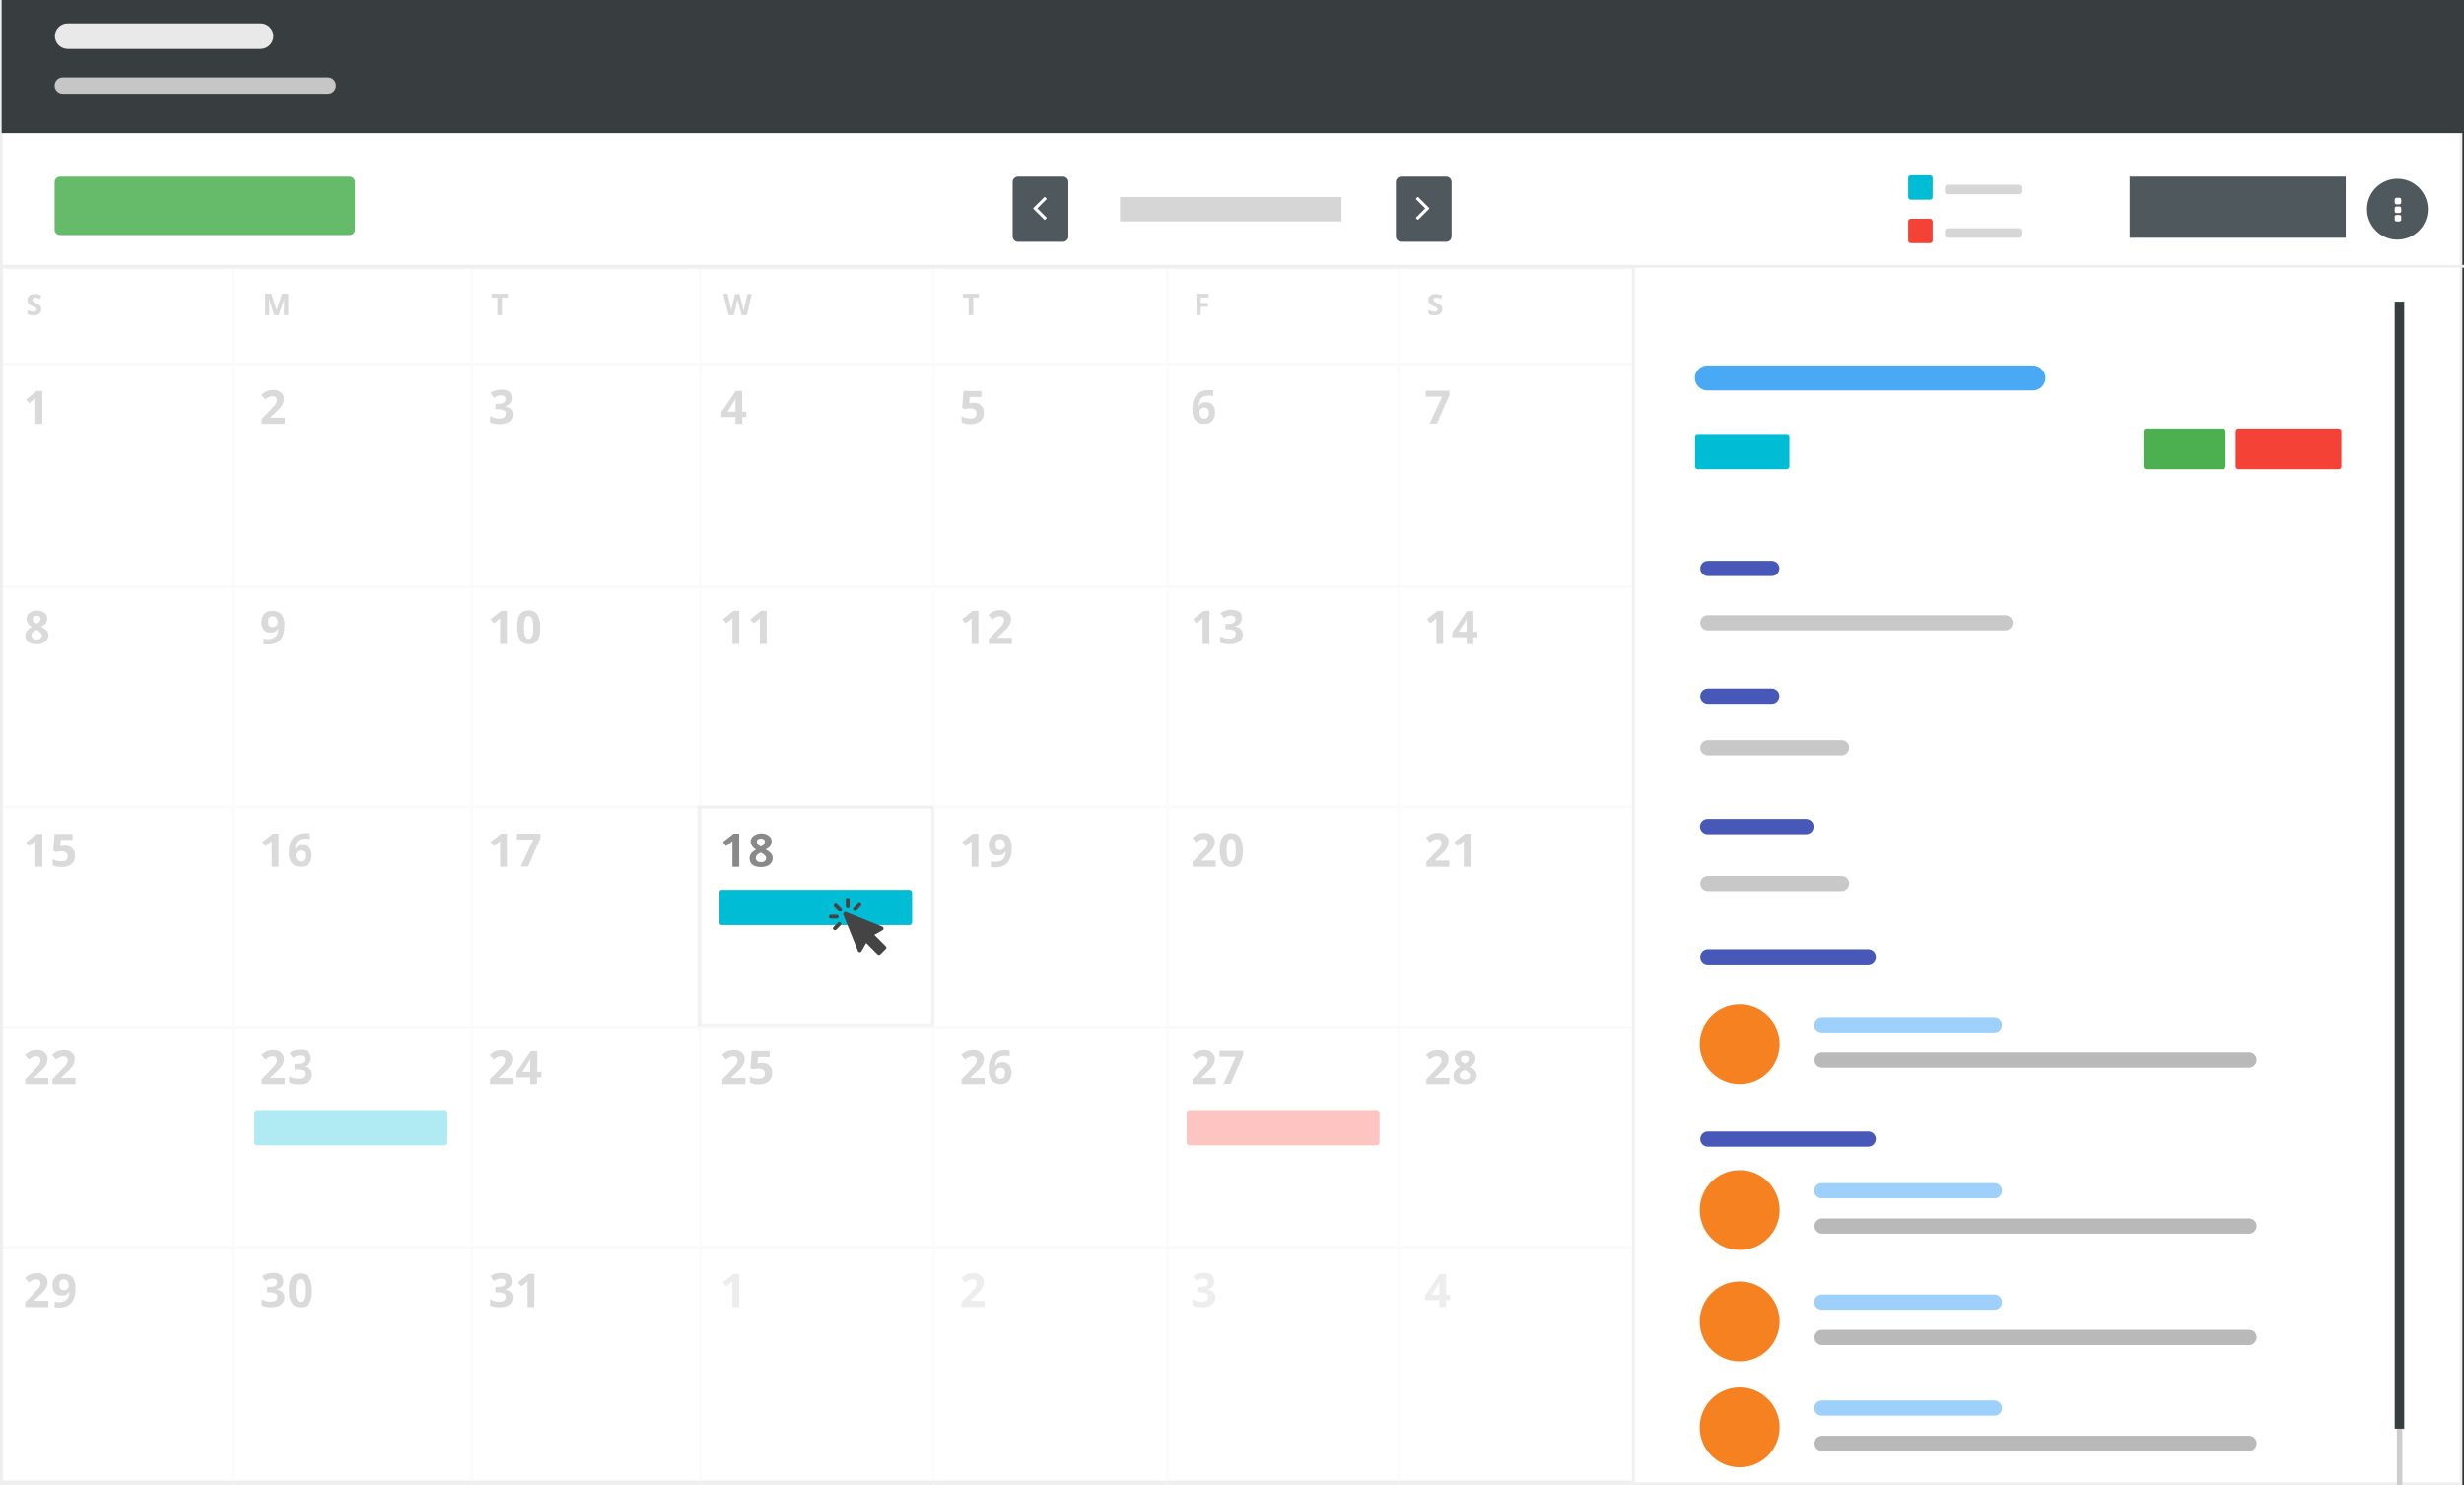 <?xml version="1.0" encoding="utf-8"?>
<!-- Generator: Adobe Illustrator 19.0.0, SVG Export Plug-In . SVG Version: 6.00 Build 0)  -->
<svg version="1.1" xmlns="http://www.w3.org/2000/svg" xmlns:xlink="http://www.w3.org/1999/xlink" x="0px" y="0px"
	 viewBox="0 0 906.6 546.5" style="enable-background:new 0 0 906.6 546.5;" xml:space="preserve">
<rect x="0" y="0" width="906.6" height="546.5" fill="#333333" stroke="none"/>
<style type="text/css">
	.st0{fill:#FFFFFF;}
	.st1{fill:#EFEFEF;}
	.st2{fill:#383D40;}
	.st3{fill:#E9E9E9;}
	.st4{fill:#C6C6C6;}
	.st5{fill:#EEEEEE;}
	.st6{fill:#66BB6A;}
	.st7{fill:#4F585D;}
	.st8{fill:#D6D6D6;}
	.st9{fill:#00BCD4;}
	.st10{fill:#F44336;}
	.st11{fill:#CDCDCD;}
	.st12{fill:#F3F3F3;}
	.st13{fill:#898989;}
	.st14{clip-path:url(#SVGID_2_);fill:#444444;}
	.st15{fill:#444444;}
	.st16{fill:#4758B8;}
	.st17{fill:#C8C8C8;}
	.st18{fill:#9DD0FA;}
	.st19{fill:#B9B9B9;}
	.st20{fill:#49A9F5;}
	.st21{fill:#F68121;}
	.st22{fill:#4CAF50;}
	.st23{opacity:0.69;}
	.st24{fill:#FFFFFF;stroke:#EFEFEF;stroke-miterlimit:10;}
</style>
<g id="Layer_14">
	<g>
		<rect x="0.5" y="0.5" class="st0" width="905" height="545.5"/>
		<path class="st1" d="M905,1v544.5H1V1H905 M906,0H0v546.5h906V0L906,0z"/>
	</g>
</g>
<g id="Layer_2">
	<rect x="0.6" class="st2" width="906" height="49"/>
</g>
<g id="Layer_3">
	<path class="st3" d="M95.9,18h-71c-2.6,0-4.7-2.1-4.7-4.7v0c0-2.6,2.1-4.7,4.7-4.7h71c2.6,0,4.7,2.1,4.7,4.7v0
		C100.6,15.9,98.5,18,95.9,18z"/>
	<path class="st4" d="M120.6,34.5H23.1c-1.6,0-3-1.3-3-3v0c0-1.6,1.3-3,3-3h97.5c1.7,0,3,1.3,3,3v0
		C123.6,33.2,122.3,34.5,120.6,34.5z"/>
</g>
<g id="Layer_4">
	<rect x="0.6" y="97.5" class="st5" width="906" height="1"/>
</g>
<g id="Layer_16">
	<path class="st6" d="M128.6,86.5H22.1c-1.1,0-2-0.9-2-2V67c0-1.1,0.9-2,2-2h106.5c1.1,0,2,0.9,2,2v17.5
		C130.6,85.6,129.7,86.5,128.6,86.5z"/>
	<path class="st7" d="M391.1,89h-16.5c-1.1,0-2-0.9-2-2V67c0-1.1,0.9-2,2-2h16.5c1.1,0,2,0.9,2,2v20C393.1,88.1,392.2,89,391.1,89z"
		/>
	<g>
		<path class="st0" d="M385.1,73.2c0,0.1,0,0.1-0.1,0.2l-3.3,3.3L385,80c0.1,0.1,0.1,0.1,0.1,0.2c0,0.1,0,0.1-0.1,0.2l-0.4,0.4
			c-0.1,0.1-0.1,0.1-0.2,0.1c-0.1,0-0.1,0-0.2-0.1l-3.9-3.9c-0.1-0.1-0.1-0.1-0.1-0.2c0-0.1,0-0.1,0.1-0.2l3.9-3.9
			c0.1-0.1,0.1-0.1,0.2-0.1c0.1,0,0.1,0,0.2,0.1L385,73C385.1,73.1,385.1,73.1,385.1,73.2z"/>
	</g>
	<path class="st7" d="M532.1,89h-16.5c-1.1,0-2-0.9-2-2V67c0-1.1,0.9-2,2-2h16.5c1.1,0,2,0.9,2,2v20C534.1,88.1,533.2,89,532.1,89z"
		/>
	<g>
		<path class="st0" d="M525.9,76.7c0,0.1,0,0.1-0.1,0.2l-3.9,3.9c-0.1,0.1-0.1,0.1-0.2,0.1c-0.1,0-0.1,0-0.2-0.1l-0.4-0.4
			c-0.1-0.1-0.1-0.1-0.1-0.2c0-0.1,0-0.1,0.1-0.2l3.3-3.3l-3.3-3.3c-0.1-0.1-0.1-0.1-0.1-0.2c0-0.1,0-0.1,0.1-0.2l0.4-0.4
			c0.1-0.1,0.1-0.1,0.2-0.1c0.1,0,0.1,0,0.2,0.1l3.9,3.9C525.8,76.5,525.9,76.6,525.9,76.7z"/>
	</g>
	<rect x="412.1" y="72.5" class="st8" width="81.5" height="9"/>
	<path class="st9" d="M710.1,73.5h-7c-0.5,0-1-0.4-1-1v-7c0-0.6,0.5-1,1-1h7c0.5,0,1,0.4,1,1v7C711.1,73.1,710.7,73.5,710.1,73.5z"
		/>
	<path class="st10" d="M710.1,89.5h-7c-0.5,0-1-0.4-1-1v-7c0-0.6,0.5-1,1-1h7c0.5,0,1,0.4,1,1v7C711.1,89.1,710.7,89.5,710.1,89.5z"
		/>
	<path class="st8" d="M716.6,68h26.5c0.5,0,1,0.4,1,1v1.5c0,0.6-0.5,1-1,1h-26.5c-0.5,0-1-0.4-1-1V69C715.6,68.4,716.1,68,716.6,68z
		"/>
	<path class="st8" d="M716.6,84h26.5c0.5,0,1,0.4,1,1v1.5c0,0.6-0.5,1-1,1h-26.5c-0.5,0-1-0.4-1-1V85C715.6,84.4,716.1,84,716.6,84z
		"/>
	<rect x="783.6" y="65" class="st7" width="79.5" height="22.5"/>
	<circle class="st7" cx="882.1" cy="77" r="11.2"/>
	<g>
		<path class="st0" d="M883.5,73.4v1.2c0,0.2-0.1,0.3-0.2,0.4c-0.1,0.1-0.3,0.2-0.4,0.2h-1.2c-0.2,0-0.3-0.1-0.4-0.2
			s-0.2-0.3-0.2-0.4v-1.2c0-0.2,0.1-0.3,0.2-0.4c0.1-0.1,0.3-0.2,0.4-0.2h1.2c0.2,0,0.3,0.1,0.4,0.2
			C883.4,73.1,883.5,73.3,883.5,73.4z M883.5,76.6v1.2c0,0.2-0.1,0.3-0.2,0.4c-0.1,0.1-0.3,0.2-0.4,0.2h-1.2c-0.2,0-0.3-0.1-0.4-0.2
			c-0.1-0.1-0.2-0.3-0.2-0.4v-1.2c0-0.2,0.1-0.3,0.2-0.4s0.3-0.2,0.4-0.2h1.2c0.2,0,0.3,0.1,0.4,0.2
			C883.4,76.3,883.5,76.4,883.5,76.6z M883.5,79.7v1.2c0,0.2-0.1,0.3-0.2,0.4c-0.1,0.1-0.3,0.2-0.4,0.2h-1.2c-0.2,0-0.3-0.1-0.4-0.2
			s-0.2-0.3-0.2-0.4v-1.2c0-0.2,0.1-0.3,0.2-0.4c0.1-0.1,0.3-0.2,0.4-0.2h1.2c0.2,0,0.3,0.1,0.4,0.2
			C883.4,79.4,883.5,79.6,883.5,79.7z"/>
	</g>
</g>
<g id="Layer_7">
	<rect x="881.9" y="112" class="st11" width="2" height="434.5"/>
	<rect x="881.1" y="111" class="st2" width="3.5" height="414.8"/>
</g>
<g id="Layer_8">
	<rect x="0.6" y="133.5" class="st5" width="600.5" height="1"/>
	<rect x="0.6" y="215.5" class="st5" width="600.5" height="1"/>
	<rect x="0.6" y="296.5" class="st5" width="600.5" height="1"/>
	<rect x="0.6" y="377.5" class="st5" width="600.5" height="1"/>
	<rect x="0.6" y="458.5" class="st5" width="600.5" height="1"/>
	<rect x="0.6" y="544.5" class="st5" width="600.5" height="1"/>
	<rect x="600.1" y="98.2" class="st12" width="1" height="448.2"/>
	<rect x="514.1" y="98.2" class="st12" width="1" height="448.2"/>
	<rect x="429.1" y="98.2" class="st12" width="1" height="448.2"/>
	<rect x="343.1" y="98.2" class="st12" width="1" height="448.2"/>
	<rect x="257.1" y="98.2" class="st12" width="1" height="448.2"/>
	<rect x="173.1" y="98.2" class="st12" width="1" height="448.2"/>
	<rect x="85.1" y="98.2" class="st12" width="1" height="448.2"/>
</g>
<g id="Layer_9_copy_5">
	<g>
		<path class="st13" d="M17.8,481H9.3v-1.8l3-3.1c0.9-0.9,1.5-1.6,1.8-1.9c0.3-0.4,0.5-0.7,0.6-1c0.1-0.3,0.2-0.6,0.2-0.9
			c0-0.5-0.1-0.8-0.4-1.1c-0.3-0.2-0.6-0.4-1.1-0.4c-0.5,0-0.9,0.1-1.4,0.3s-0.9,0.5-1.4,0.9l-1.4-1.7c0.6-0.5,1.1-0.9,1.5-1.1
			s0.8-0.4,1.3-0.5c0.5-0.1,1-0.2,1.6-0.2c0.8,0,1.4,0.1,2,0.4c0.6,0.3,1,0.7,1.4,1.2s0.5,1.1,0.5,1.7c0,0.6-0.1,1.1-0.3,1.6
			c-0.2,0.5-0.5,1-0.9,1.5c-0.4,0.5-1.1,1.2-2.2,2.2l-1.6,1.5v0.1h5.3V481z"/>
		<path class="st13" d="M27.8,474c0,2.4-0.5,4.2-1.5,5.4c-1,1.2-2.5,1.8-4.6,1.8c-0.7,0-1.3,0-1.6-0.1V479c0.5,0.1,1,0.2,1.5,0.2
			c0.9,0,1.6-0.1,2.1-0.4c0.6-0.3,1-0.6,1.3-1.2c0.3-0.5,0.5-1.3,0.5-2.2h-0.1c-0.3,0.5-0.7,0.9-1.1,1.1s-0.9,0.3-1.6,0.3
			c-1.1,0-1.9-0.3-2.5-1c-0.6-0.7-0.9-1.6-0.9-2.8c0-1.3,0.4-2.3,1.1-3.1c0.7-0.8,1.7-1.1,3-1.1c0.9,0,1.7,0.2,2.4,0.6
			c0.7,0.4,1.2,1,1.5,1.8S27.8,472.9,27.8,474z M23.4,470.8c-0.5,0-0.9,0.2-1.2,0.5s-0.4,0.9-0.4,1.6c0,0.6,0.1,1.1,0.4,1.4
			c0.3,0.3,0.7,0.5,1.2,0.5c0.5,0,1-0.2,1.3-0.5c0.4-0.3,0.6-0.7,0.6-1.2c0-0.7-0.2-1.2-0.5-1.7C24.4,471,23.9,470.8,23.4,470.8z"/>
	</g>
	<g>
		<path class="st13" d="M104.3,471.6c0,0.8-0.2,1.4-0.7,1.9s-1.1,0.9-1.9,1.1v0c1,0.1,1.7,0.4,2.2,0.9c0.5,0.5,0.8,1.1,0.8,1.9
			c0,1.2-0.4,2.1-1.3,2.7c-0.8,0.7-2.1,1-3.6,1c-1.3,0-2.5-0.2-3.5-0.7v-2.2c0.5,0.2,1,0.4,1.6,0.6s1.1,0.2,1.7,0.2
			c0.8,0,1.5-0.1,1.9-0.4c0.4-0.3,0.6-0.8,0.6-1.4c0-0.6-0.2-1-0.7-1.2s-1.2-0.4-2.2-0.4h-0.9v-2h0.9c0.9,0,1.6-0.1,2.1-0.4
			c0.4-0.2,0.7-0.7,0.7-1.3c0-0.9-0.6-1.4-1.7-1.4c-0.4,0-0.8,0.1-1.2,0.2c-0.4,0.1-0.9,0.4-1.4,0.7l-1.2-1.8c1.1-0.8,2.4-1.2,4-1.2
			c1.3,0,2.2,0.3,3,0.8C104,470,104.3,470.7,104.3,471.6z"/>
		<path class="st13" d="M114.8,474.9c0,2.1-0.3,3.7-1,4.7c-0.7,1-1.8,1.5-3.2,1.5c-1.4,0-2.5-0.5-3.2-1.6c-0.7-1.1-1.1-2.6-1.1-4.7
			c0-2.1,0.3-3.7,1-4.7c0.7-1,1.8-1.5,3.2-1.5c1.4,0,2.5,0.5,3.2,1.6C114.4,471.3,114.8,472.9,114.8,474.9z M108.8,474.9
			c0,1.5,0.1,2.6,0.4,3.2c0.3,0.6,0.7,1,1.3,1c0.6,0,1-0.3,1.3-1c0.3-0.7,0.4-1.7,0.4-3.2c0-1.5-0.1-2.6-0.4-3.2
			c-0.3-0.6-0.7-1-1.3-1c-0.6,0-1,0.3-1.3,1C109,472.4,108.8,473.4,108.8,474.9z"/>
	</g>
	<g>
		<path class="st13" d="M188.3,471.6c0,0.8-0.2,1.4-0.7,1.9s-1.1,0.9-1.9,1.1v0c1,0.1,1.7,0.4,2.2,0.9c0.5,0.5,0.8,1.1,0.8,1.9
			c0,1.2-0.4,2.1-1.3,2.7c-0.8,0.7-2.1,1-3.6,1c-1.3,0-2.5-0.2-3.5-0.7v-2.2c0.5,0.2,1,0.4,1.6,0.6s1.1,0.2,1.7,0.2
			c0.8,0,1.5-0.1,1.9-0.4c0.4-0.3,0.6-0.8,0.6-1.4c0-0.6-0.2-1-0.7-1.2s-1.2-0.4-2.2-0.4h-0.9v-2h0.9c0.9,0,1.6-0.1,2.1-0.4
			c0.4-0.2,0.7-0.7,0.7-1.3c0-0.9-0.6-1.4-1.7-1.4c-0.4,0-0.8,0.1-1.2,0.2c-0.4,0.1-0.9,0.4-1.4,0.7l-1.2-1.8c1.1-0.8,2.4-1.2,4-1.2
			c1.3,0,2.2,0.3,3,0.8C188,470,188.3,470.7,188.3,471.6z"/>
		<path class="st13" d="M196.7,481h-2.6v-7l0-1.2l0-1.3c-0.4,0.4-0.7,0.7-0.9,0.8l-1.4,1.1l-1.2-1.5l3.9-3.1h2.1V481z"/>
	</g>
	<g>
		<path class="st4" d="M362.3,481h-8.5v-1.8l3-3.1c0.9-0.9,1.5-1.6,1.8-1.9c0.3-0.4,0.5-0.7,0.6-1c0.1-0.3,0.2-0.6,0.2-0.9
			c0-0.5-0.1-0.8-0.4-1.1c-0.3-0.2-0.6-0.4-1.1-0.4c-0.5,0-0.9,0.1-1.4,0.3s-0.9,0.5-1.4,0.9l-1.4-1.7c0.6-0.5,1.1-0.9,1.5-1.1
			s0.8-0.4,1.3-0.5c0.5-0.1,1-0.2,1.6-0.2c0.8,0,1.4,0.1,2,0.4c0.6,0.3,1,0.7,1.4,1.2s0.5,1.1,0.5,1.7c0,0.6-0.1,1.1-0.3,1.6
			c-0.2,0.5-0.5,1-0.9,1.5c-0.4,0.5-1.1,1.2-2.2,2.2l-1.6,1.5v0.1h5.3V481z"/>
	</g>
	<g>
		<path class="st4" d="M446.8,471.6c0,0.8-0.2,1.4-0.7,1.9s-1.1,0.9-1.9,1.1v0c1,0.1,1.7,0.4,2.2,0.9c0.5,0.5,0.8,1.1,0.8,1.9
			c0,1.2-0.4,2.1-1.3,2.7c-0.8,0.7-2.1,1-3.6,1c-1.3,0-2.5-0.2-3.5-0.7v-2.2c0.5,0.2,1,0.4,1.6,0.6s1.1,0.2,1.7,0.2
			c0.8,0,1.5-0.1,1.9-0.4c0.4-0.3,0.6-0.8,0.6-1.4c0-0.6-0.2-1-0.7-1.2s-1.2-0.4-2.2-0.4h-0.9v-2h0.9c0.9,0,1.6-0.1,2.1-0.4
			c0.4-0.2,0.7-0.7,0.7-1.3c0-0.9-0.6-1.4-1.7-1.4c-0.4,0-0.8,0.1-1.2,0.2c-0.4,0.1-0.9,0.4-1.4,0.7l-1.2-1.8c1.1-0.8,2.4-1.2,4-1.2
			c1.3,0,2.2,0.3,3,0.8C446.5,470,446.8,470.7,446.8,471.6z"/>
	</g>
	<g>
		<path class="st4" d="M533.6,478.5h-1.5v2.5h-2.5v-2.5h-5.2v-1.8l5.3-7.8h2.4v7.6h1.5V478.5z M529.6,476.5v-2.1c0-0.3,0-0.8,0-1.5
			c0-0.7,0.1-1,0.1-1.1h-0.1c-0.2,0.5-0.5,0.9-0.7,1.3l-2.2,3.4H529.6z"/>
	</g>
	<g>
		<path class="st4" d="M272.1,481h-2.6v-7l0-1.2l0-1.3c-0.4,0.4-0.7,0.7-0.9,0.8l-1.4,1.1l-1.2-1.5l3.9-3.1h2.1V481z"/>
	</g>
</g>
<g id="Layer_9_copy_4">
	<g>
		<path class="st13" d="M17.8,399H9.3v-1.8l3-3.1c0.9-0.9,1.5-1.6,1.8-1.9c0.3-0.4,0.5-0.7,0.6-1c0.1-0.3,0.2-0.6,0.2-0.9
			c0-0.5-0.1-0.8-0.4-1.1c-0.3-0.2-0.6-0.4-1.1-0.4c-0.5,0-0.9,0.1-1.4,0.3s-0.9,0.5-1.4,0.9l-1.4-1.7c0.6-0.5,1.1-0.9,1.5-1.1
			s0.8-0.4,1.3-0.5c0.5-0.1,1-0.2,1.6-0.2c0.8,0,1.4,0.1,2,0.4c0.6,0.3,1,0.7,1.4,1.2s0.5,1.1,0.5,1.7c0,0.6-0.1,1.1-0.3,1.6
			c-0.2,0.5-0.5,1-0.9,1.5c-0.4,0.5-1.1,1.2-2.2,2.2l-1.6,1.5v0.1h5.3V399z"/>
		<path class="st13" d="M27.8,399h-8.5v-1.8l3-3.1c0.9-0.9,1.5-1.6,1.8-1.9c0.3-0.4,0.5-0.7,0.6-1c0.1-0.3,0.2-0.6,0.2-0.9
			c0-0.5-0.1-0.8-0.4-1.1c-0.3-0.2-0.6-0.4-1.1-0.4c-0.5,0-0.9,0.1-1.4,0.3s-0.9,0.5-1.4,0.9l-1.4-1.7c0.6-0.5,1.1-0.9,1.5-1.1
			s0.8-0.4,1.3-0.5c0.5-0.1,1-0.2,1.6-0.2c0.8,0,1.4,0.1,2,0.4c0.6,0.3,1,0.7,1.4,1.2s0.5,1.1,0.5,1.7c0,0.6-0.1,1.1-0.3,1.6
			c-0.2,0.5-0.5,1-0.9,1.5c-0.4,0.5-1.1,1.2-2.2,2.2l-1.6,1.5v0.1h5.3V399z"/>
	</g>
	<g>
		<path class="st13" d="M104.8,399h-8.5v-1.8l3-3.1c0.9-0.9,1.5-1.6,1.8-1.9c0.3-0.4,0.5-0.7,0.6-1c0.1-0.3,0.2-0.6,0.2-0.9
			c0-0.5-0.1-0.8-0.4-1.1c-0.3-0.2-0.6-0.4-1.1-0.4c-0.5,0-0.9,0.1-1.4,0.3s-0.9,0.5-1.4,0.9l-1.4-1.7c0.6-0.5,1.1-0.9,1.5-1.1
			s0.8-0.4,1.3-0.5c0.5-0.1,1-0.2,1.6-0.2c0.8,0,1.4,0.1,2,0.4c0.6,0.3,1,0.7,1.4,1.2s0.5,1.1,0.5,1.7c0,0.6-0.1,1.1-0.3,1.6
			c-0.2,0.5-0.5,1-0.9,1.5c-0.4,0.5-1.1,1.2-2.2,2.2l-1.6,1.5v0.1h5.3V399z"/>
		<path class="st13" d="M114.4,389.6c0,0.8-0.2,1.4-0.7,1.9s-1.1,0.9-1.9,1.1v0c1,0.1,1.7,0.4,2.2,0.9c0.5,0.5,0.8,1.1,0.8,1.9
			c0,1.2-0.4,2.1-1.3,2.7c-0.8,0.7-2.1,1-3.6,1c-1.3,0-2.5-0.2-3.5-0.7v-2.2c0.5,0.2,1,0.4,1.6,0.6s1.1,0.2,1.7,0.2
			c0.8,0,1.5-0.1,1.9-0.4c0.4-0.3,0.6-0.8,0.6-1.4c0-0.6-0.2-1-0.7-1.2s-1.2-0.4-2.2-0.4h-0.9v-2h0.9c0.9,0,1.6-0.1,2.1-0.4
			c0.4-0.2,0.7-0.7,0.7-1.3c0-0.9-0.6-1.4-1.7-1.4c-0.4,0-0.8,0.1-1.2,0.2c-0.4,0.1-0.9,0.4-1.4,0.7l-1.2-1.8c1.1-0.8,2.4-1.2,4-1.2
			c1.3,0,2.2,0.3,3,0.8C114,388,114.4,388.7,114.4,389.6z"/>
	</g>
	<g>
		<path class="st13" d="M188.8,399h-8.5v-1.8l3-3.1c0.9-0.9,1.5-1.6,1.8-1.9c0.3-0.4,0.5-0.7,0.6-1c0.1-0.3,0.2-0.6,0.2-0.9
			c0-0.5-0.1-0.8-0.4-1.1c-0.3-0.2-0.6-0.4-1.1-0.4c-0.5,0-0.9,0.1-1.4,0.3s-0.9,0.5-1.4,0.9l-1.4-1.7c0.6-0.5,1.1-0.9,1.5-1.1
			s0.8-0.4,1.3-0.5c0.5-0.1,1-0.2,1.6-0.2c0.8,0,1.4,0.1,2,0.4c0.6,0.3,1,0.7,1.4,1.2s0.5,1.1,0.5,1.7c0,0.6-0.1,1.1-0.3,1.6
			c-0.2,0.5-0.5,1-0.9,1.5c-0.4,0.5-1.1,1.2-2.2,2.2l-1.6,1.5v0.1h5.3V399z"/>
		<path class="st13" d="M199.1,396.5h-1.5v2.5h-2.5v-2.5H190v-1.8l5.3-7.8h2.4v7.6h1.5V396.5z M195.1,394.5v-2.1c0-0.3,0-0.8,0-1.5
			c0-0.7,0-1,0.1-1.1h-0.1c-0.2,0.5-0.5,0.9-0.7,1.3l-2.2,3.4H195.1z"/>
	</g>
	<g>
		<path class="st13" d="M362.3,399h-8.5v-1.8l3-3.1c0.9-0.9,1.5-1.6,1.8-1.9c0.3-0.4,0.5-0.7,0.6-1c0.1-0.3,0.2-0.6,0.2-0.9
			c0-0.5-0.1-0.8-0.4-1.1c-0.3-0.2-0.6-0.4-1.1-0.4c-0.5,0-0.9,0.1-1.4,0.3s-0.9,0.5-1.4,0.9l-1.4-1.7c0.6-0.5,1.1-0.9,1.5-1.1
			s0.8-0.4,1.3-0.5c0.5-0.1,1-0.2,1.6-0.2c0.8,0,1.4,0.1,2,0.4c0.6,0.3,1,0.7,1.4,1.2s0.5,1.1,0.5,1.7c0,0.6-0.1,1.1-0.3,1.6
			c-0.2,0.5-0.5,1-0.9,1.5c-0.4,0.5-1.1,1.2-2.2,2.2l-1.6,1.5v0.1h5.3V399z"/>
		<path class="st13" d="M363.8,393.8c0-2.4,0.5-4.2,1.5-5.4c1-1.2,2.5-1.8,4.6-1.8c0.7,0,1.2,0,1.6,0.1v2.1c-0.5-0.1-1-0.2-1.5-0.2
			c-0.9,0-1.6,0.1-2.2,0.4c-0.6,0.3-1,0.7-1.2,1.2c-0.3,0.5-0.4,1.3-0.5,2.2h0.1c0.5-0.9,1.4-1.4,2.6-1.4c1.1,0,1.9,0.3,2.5,1
			c0.6,0.7,0.9,1.6,0.9,2.8c0,1.3-0.4,2.3-1.1,3.1c-0.7,0.8-1.7,1.1-3,1.1c-0.9,0-1.7-0.2-2.3-0.6c-0.7-0.4-1.2-1-1.5-1.8
			C363.9,395.9,363.8,395,363.8,393.8z M368.1,397.1c0.5,0,1-0.2,1.3-0.6s0.4-0.9,0.4-1.6c0-0.6-0.1-1.1-0.4-1.4
			c-0.3-0.3-0.7-0.5-1.2-0.5c-0.5,0-1,0.2-1.3,0.5c-0.4,0.3-0.6,0.7-0.6,1.2c0,0.7,0.2,1.2,0.5,1.7
			C367.2,396.9,367.6,397.1,368.1,397.1z"/>
	</g>
	<g>
		<path class="st13" d="M447.3,399h-8.5v-1.8l3-3.1c0.9-0.9,1.5-1.6,1.8-1.9c0.3-0.4,0.5-0.7,0.6-1c0.1-0.3,0.2-0.6,0.2-0.9
			c0-0.5-0.1-0.8-0.4-1.1c-0.3-0.2-0.6-0.4-1.1-0.4c-0.5,0-0.9,0.1-1.4,0.3s-0.9,0.5-1.4,0.9l-1.4-1.7c0.6-0.5,1.1-0.9,1.5-1.1
			s0.8-0.4,1.3-0.5c0.5-0.1,1-0.2,1.6-0.2c0.8,0,1.4,0.1,2,0.4c0.6,0.3,1,0.7,1.4,1.2s0.5,1.1,0.5,1.7c0,0.6-0.1,1.1-0.3,1.6
			c-0.2,0.5-0.5,1-0.9,1.5c-0.4,0.5-1.1,1.2-2.2,2.2l-1.6,1.5v0.1h5.3V399z"/>
		<path class="st13" d="M450.1,399l4.6-10h-6v-2.2h8.7v1.6l-4.6,10.5H450.1z"/>
	</g>
	<g>
		<path class="st13" d="M533.3,399h-8.5v-1.8l3-3.1c0.9-0.9,1.5-1.6,1.8-1.9c0.3-0.4,0.5-0.7,0.6-1c0.1-0.3,0.2-0.6,0.2-0.9
			c0-0.5-0.1-0.8-0.4-1.1c-0.3-0.2-0.6-0.4-1.1-0.4c-0.5,0-0.9,0.1-1.4,0.3s-0.9,0.5-1.4,0.9l-1.4-1.7c0.6-0.5,1.1-0.9,1.5-1.1
			s0.8-0.4,1.3-0.5c0.5-0.1,1-0.2,1.6-0.2c0.8,0,1.4,0.1,2,0.4c0.6,0.3,1,0.7,1.4,1.2s0.5,1.1,0.5,1.7c0,0.6-0.1,1.1-0.3,1.6
			c-0.2,0.5-0.5,1-0.9,1.5c-0.4,0.5-1.1,1.2-2.2,2.2l-1.6,1.5v0.1h5.3V399z"/>
		<path class="st13" d="M539,386.7c1.2,0,2.1,0.3,2.8,0.8c0.7,0.5,1.1,1.2,1.1,2.1c0,0.6-0.2,1.2-0.5,1.7c-0.3,0.5-0.9,0.9-1.7,1.3
			c0.9,0.5,1.6,1,2,1.5c0.4,0.5,0.6,1.1,0.6,1.7c0,1-0.4,1.8-1.2,2.4c-0.8,0.6-1.8,0.9-3.1,0.9c-1.3,0-2.4-0.3-3.1-0.8
			c-0.8-0.6-1.1-1.4-1.1-2.4c0-0.7,0.2-1.3,0.6-1.8c0.4-0.5,1-1,1.8-1.4c-0.7-0.4-1.2-0.9-1.5-1.4s-0.5-1-0.5-1.6
			c0-0.9,0.4-1.6,1.1-2.1C536.9,387,537.9,386.7,539,386.7z M537.1,395.8c0,0.5,0.2,0.8,0.5,1.1s0.8,0.4,1.4,0.4
			c0.6,0,1.1-0.1,1.4-0.4c0.3-0.3,0.5-0.6,0.5-1.1c0-0.4-0.2-0.7-0.5-1c-0.3-0.3-0.8-0.7-1.5-1C537.7,394.3,537.1,394.9,537.1,395.8
			z M539,388.6c-0.4,0-0.8,0.1-1.1,0.3c-0.3,0.2-0.4,0.5-0.4,0.9c0,0.3,0.1,0.6,0.3,0.9s0.6,0.5,1.2,0.8c0.5-0.3,0.9-0.5,1.1-0.8
			c0.2-0.3,0.3-0.6,0.3-0.9c0-0.4-0.1-0.7-0.4-0.9C539.8,388.7,539.4,388.6,539,388.6z"/>
	</g>
	<g>
		<path class="st13" d="M274.3,399h-8.5v-1.8l3-3.1c0.9-0.9,1.5-1.6,1.8-1.9c0.3-0.4,0.5-0.7,0.6-1c0.1-0.3,0.2-0.6,0.2-0.9
			c0-0.5-0.1-0.8-0.4-1.1c-0.3-0.2-0.6-0.4-1.1-0.4c-0.5,0-0.9,0.1-1.4,0.3s-0.9,0.5-1.4,0.9l-1.4-1.7c0.6-0.5,1.1-0.9,1.5-1.1
			s0.8-0.4,1.3-0.5c0.5-0.1,1-0.2,1.6-0.2c0.8,0,1.4,0.1,2,0.4c0.6,0.3,1,0.7,1.4,1.2s0.5,1.1,0.5,1.7c0,0.6-0.1,1.1-0.3,1.6
			c-0.2,0.5-0.5,1-0.9,1.5c-0.4,0.5-1.1,1.2-2.2,2.2l-1.6,1.5v0.1h5.3V399z"/>
		<path class="st13" d="M280.3,391.2c1.2,0,2.1,0.3,2.8,1c0.7,0.7,1,1.6,1,2.7c0,1.4-0.4,2.4-1.3,3.1s-2,1.1-3.6,1.1
			c-1.4,0-2.4-0.2-3.3-0.7v-2.2c0.4,0.2,0.9,0.4,1.5,0.6c0.6,0.1,1.1,0.2,1.7,0.2c1.6,0,2.3-0.6,2.3-1.9c0-1.2-0.8-1.8-2.4-1.8
			c-0.3,0-0.6,0-1,0.1c-0.4,0.1-0.6,0.1-0.9,0.2l-1-0.5l0.5-6.2h6.6v2.2h-4.3l-0.2,2.4l0.3-0.1C279.3,391.3,279.8,391.2,280.3,391.2
			z"/>
	</g>
</g>
<g id="Layer_9_copy_3">
	<g>
		<path class="st13" d="M15.6,319h-2.6v-7l0-1.2l0-1.3c-0.4,0.4-0.7,0.7-0.9,0.8l-1.4,1.1L9.6,310l3.9-3.1h2.1V319z"/>
		<path class="st13" d="M23.8,311.2c1.2,0,2.1,0.3,2.8,1c0.7,0.7,1,1.6,1,2.7c0,1.4-0.4,2.4-1.3,3.1s-2,1.1-3.6,1.1
			c-1.4,0-2.4-0.2-3.3-0.7v-2.2c0.4,0.2,0.9,0.4,1.5,0.6c0.6,0.1,1.1,0.2,1.7,0.2c1.6,0,2.3-0.6,2.3-1.9c0-1.2-0.8-1.8-2.4-1.8
			c-0.3,0-0.6,0-1,0.1c-0.4,0.1-0.6,0.1-0.9,0.2l-1-0.5l0.5-6.2h6.6v2.2h-4.3l-0.2,2.4l0.3-0.1C22.8,311.3,23.3,311.2,23.8,311.2z"
			/>
	</g>
	<g>
		<path class="st13" d="M102.6,319h-2.6v-7l0-1.2l0-1.3c-0.4,0.4-0.7,0.7-0.9,0.8l-1.4,1.1l-1.2-1.5l3.9-3.1h2.1V319z"/>
		<path class="st13" d="M106.3,313.8c0-2.4,0.5-4.2,1.5-5.4c1-1.2,2.5-1.8,4.6-1.8c0.7,0,1.2,0,1.6,0.1v2.1c-0.5-0.1-1-0.2-1.5-0.2
			c-0.9,0-1.6,0.1-2.2,0.4c-0.6,0.3-1,0.7-1.2,1.2c-0.3,0.5-0.4,1.3-0.5,2.2h0.1c0.5-0.9,1.4-1.4,2.6-1.4c1.1,0,1.9,0.3,2.5,1
			c0.6,0.7,0.9,1.6,0.9,2.8c0,1.3-0.4,2.3-1.1,3.1c-0.7,0.8-1.7,1.1-3,1.1c-0.9,0-1.7-0.2-2.3-0.6c-0.7-0.4-1.2-1-1.5-1.8
			C106.4,315.9,106.3,315,106.3,313.8z M110.6,317.1c0.5,0,1-0.2,1.3-0.6s0.4-0.9,0.4-1.6c0-0.6-0.1-1.1-0.4-1.4
			c-0.3-0.3-0.7-0.5-1.2-0.5c-0.5,0-1,0.2-1.3,0.5c-0.4,0.3-0.6,0.7-0.6,1.2c0,0.7,0.2,1.2,0.5,1.7
			C109.7,316.9,110.1,317.1,110.6,317.1z"/>
	</g>
	<g>
		<path class="st13" d="M186.6,319h-2.6v-7l0-1.2l0-1.3c-0.4,0.4-0.7,0.7-0.9,0.8l-1.4,1.1l-1.2-1.5l3.9-3.1h2.1V319z"/>
		<path class="st13" d="M191.6,319l4.6-10h-6v-2.2h8.7v1.6l-4.6,10.5H191.6z"/>
	</g>
	<g>
		<path class="st13" d="M360.1,319h-2.6v-7l0-1.2l0-1.3c-0.4,0.4-0.7,0.7-0.9,0.8l-1.4,1.1l-1.2-1.5l3.9-3.1h2.1V319z"/>
		<path class="st13" d="M372.3,312c0,2.4-0.5,4.2-1.5,5.4c-1,1.2-2.5,1.8-4.6,1.8c-0.7,0-1.3,0-1.6-0.1V317c0.5,0.1,1,0.2,1.5,0.2
			c0.9,0,1.6-0.1,2.1-0.4c0.6-0.3,1-0.6,1.3-1.2c0.3-0.5,0.5-1.3,0.5-2.2h-0.1c-0.3,0.5-0.7,0.9-1.1,1.1s-0.9,0.3-1.6,0.3
			c-1.1,0-1.9-0.3-2.5-1c-0.6-0.7-0.9-1.6-0.9-2.8c0-1.3,0.4-2.3,1.1-3.1c0.7-0.8,1.7-1.1,3-1.1c0.9,0,1.7,0.2,2.4,0.6
			c0.7,0.4,1.2,1,1.5,1.8S372.3,310.9,372.3,312z M367.9,308.8c-0.5,0-0.9,0.2-1.2,0.5s-0.4,0.9-0.4,1.6c0,0.6,0.1,1.1,0.4,1.4
			c0.3,0.3,0.7,0.5,1.2,0.5c0.5,0,1-0.2,1.3-0.5c0.4-0.3,0.6-0.7,0.6-1.2c0-0.7-0.2-1.2-0.5-1.7C368.9,309,368.4,308.8,367.9,308.8z
			"/>
	</g>
	<g>
		<path class="st13" d="M447.3,319h-8.5v-1.8l3-3.1c0.9-0.9,1.5-1.6,1.8-1.9c0.3-0.4,0.5-0.7,0.6-1c0.1-0.3,0.2-0.6,0.2-0.9
			c0-0.5-0.1-0.8-0.4-1.1c-0.3-0.2-0.6-0.4-1.1-0.4c-0.5,0-0.9,0.1-1.4,0.3s-0.9,0.5-1.4,0.9l-1.4-1.7c0.6-0.5,1.1-0.9,1.5-1.1
			s0.8-0.4,1.3-0.5c0.5-0.1,1-0.2,1.6-0.2c0.8,0,1.4,0.1,2,0.4c0.6,0.3,1,0.7,1.4,1.2s0.5,1.1,0.5,1.7c0,0.6-0.1,1.1-0.3,1.6
			c-0.2,0.5-0.5,1-0.9,1.5c-0.4,0.5-1.1,1.2-2.2,2.2l-1.6,1.5v0.1h5.3V319z"/>
		<path class="st13" d="M457.3,312.9c0,2.1-0.3,3.7-1,4.7c-0.7,1-1.8,1.5-3.2,1.5c-1.4,0-2.5-0.5-3.2-1.6c-0.7-1.1-1.1-2.6-1.1-4.7
			c0-2.1,0.3-3.7,1-4.7c0.7-1,1.8-1.5,3.2-1.5c1.4,0,2.5,0.5,3.2,1.6S457.3,310.9,457.3,312.9z M451.3,312.9c0,1.5,0.1,2.6,0.4,3.2
			c0.3,0.6,0.7,1,1.3,1c0.6,0,1-0.3,1.3-1c0.3-0.7,0.4-1.7,0.4-3.2c0-1.5-0.1-2.6-0.4-3.2c-0.3-0.6-0.7-1-1.3-1c-0.6,0-1,0.3-1.3,1
			C451.5,310.4,451.3,311.4,451.3,312.9z"/>
	</g>
	<g>
		<path class="st13" d="M533.3,319h-8.5v-1.8l3-3.1c0.9-0.9,1.5-1.6,1.8-1.9c0.3-0.4,0.5-0.7,0.6-1c0.1-0.3,0.2-0.6,0.2-0.9
			c0-0.5-0.1-0.8-0.4-1.1c-0.3-0.2-0.6-0.4-1.1-0.4c-0.5,0-0.9,0.1-1.4,0.3s-0.9,0.5-1.4,0.9l-1.4-1.7c0.6-0.5,1.1-0.9,1.5-1.1
			s0.8-0.4,1.3-0.5c0.5-0.1,1-0.2,1.6-0.2c0.8,0,1.4,0.1,2,0.4c0.6,0.3,1,0.7,1.4,1.2s0.5,1.1,0.5,1.7c0,0.6-0.1,1.1-0.3,1.6
			c-0.2,0.5-0.5,1-0.9,1.5c-0.4,0.5-1.1,1.2-2.2,2.2l-1.6,1.5v0.1h5.3V319z"/>
		<path class="st13" d="M541.2,319h-2.6v-7l0-1.2l0-1.3c-0.4,0.4-0.7,0.7-0.9,0.8l-1.4,1.1l-1.2-1.5l3.9-3.1h2.1V319z"/>
	</g>
	<g>
		<path class="st13" d="M272.1,319h-2.6v-7l0-1.2l0-1.3c-0.4,0.4-0.7,0.7-0.9,0.8l-1.4,1.1l-1.2-1.5l3.9-3.1h2.1V319z"/>
		<path class="st13" d="M280,306.7c1.2,0,2.1,0.3,2.8,0.8c0.7,0.5,1.1,1.2,1.1,2.1c0,0.6-0.2,1.2-0.5,1.7s-0.9,0.9-1.7,1.3
			c0.9,0.5,1.6,1,2,1.5c0.4,0.5,0.6,1.1,0.6,1.7c0,1-0.4,1.8-1.2,2.4c-0.8,0.6-1.8,0.9-3.1,0.9c-1.3,0-2.4-0.3-3.1-0.8
			s-1.1-1.4-1.1-2.4c0-0.7,0.2-1.3,0.6-1.8c0.4-0.5,1-1,1.8-1.4c-0.7-0.4-1.2-0.9-1.5-1.4s-0.5-1-0.5-1.6c0-0.9,0.4-1.6,1.1-2.1
			S278.9,306.7,280,306.7z M278.1,315.8c0,0.5,0.2,0.8,0.5,1.1s0.8,0.4,1.4,0.4c0.6,0,1.1-0.1,1.4-0.4c0.3-0.3,0.5-0.6,0.5-1.1
			c0-0.4-0.2-0.7-0.5-1c-0.3-0.3-0.8-0.7-1.5-1C278.7,314.3,278.1,314.9,278.1,315.8z M280,308.6c-0.4,0-0.8,0.1-1.1,0.3
			c-0.3,0.2-0.4,0.5-0.4,0.9c0,0.3,0.1,0.6,0.3,0.9c0.2,0.3,0.6,0.5,1.2,0.8c0.5-0.3,0.9-0.5,1.1-0.8s0.3-0.6,0.3-0.9
			c0-0.4-0.1-0.7-0.4-0.9C280.8,308.7,280.4,308.6,280,308.6z"/>
	</g>
</g>
<g id="Layer_9_copy_2">
	<g>
		<path class="st13" d="M13.5,224.7c1.2,0,2.1,0.3,2.8,0.8c0.7,0.5,1.1,1.2,1.1,2.1c0,0.6-0.2,1.2-0.5,1.7c-0.3,0.5-0.9,0.9-1.7,1.3
			c0.9,0.5,1.6,1,2,1.5c0.4,0.5,0.6,1.1,0.6,1.7c0,1-0.4,1.8-1.2,2.4c-0.8,0.6-1.8,0.9-3.1,0.9c-1.3,0-2.4-0.3-3.1-0.8
			s-1.1-1.4-1.1-2.4c0-0.7,0.2-1.3,0.6-1.8c0.4-0.5,1-1,1.8-1.4c-0.7-0.4-1.2-0.9-1.5-1.4s-0.5-1-0.5-1.6c0-0.9,0.4-1.6,1.1-2.1
			S12.3,224.7,13.5,224.7z M11.6,233.8c0,0.5,0.2,0.8,0.5,1.1s0.8,0.4,1.4,0.4c0.6,0,1.1-0.1,1.4-0.4c0.3-0.3,0.5-0.6,0.5-1.1
			c0-0.4-0.2-0.7-0.5-1c-0.3-0.3-0.8-0.7-1.5-1C12.2,232.3,11.6,232.9,11.6,233.8z M13.5,226.6c-0.4,0-0.8,0.1-1.1,0.3
			c-0.3,0.2-0.4,0.5-0.4,0.9c0,0.3,0.1,0.6,0.3,0.9c0.2,0.3,0.6,0.5,1.2,0.8c0.5-0.3,0.9-0.5,1.1-0.8s0.3-0.6,0.3-0.9
			c0-0.4-0.1-0.7-0.4-0.9S13.9,226.6,13.5,226.6z"/>
	</g>
	<g>
		<path class="st13" d="M104.7,230c0,2.4-0.5,4.2-1.5,5.4s-2.5,1.8-4.6,1.8c-0.7,0-1.3,0-1.6-0.1V235c0.5,0.1,1,0.2,1.5,0.2
			c0.9,0,1.6-0.1,2.1-0.4c0.6-0.3,1-0.6,1.3-1.2c0.3-0.5,0.5-1.3,0.5-2.2h-0.1c-0.3,0.5-0.7,0.9-1.1,1.1s-0.9,0.3-1.6,0.3
			c-1.1,0-1.9-0.3-2.5-1c-0.6-0.7-0.9-1.6-0.9-2.8c0-1.3,0.4-2.3,1.1-3.1c0.7-0.8,1.7-1.1,3-1.1c0.9,0,1.7,0.2,2.4,0.6
			c0.7,0.4,1.2,1,1.5,1.8C104.6,228,104.7,228.9,104.7,230z M100.3,226.8c-0.5,0-0.9,0.2-1.2,0.5s-0.4,0.9-0.4,1.6
			c0,0.6,0.1,1.1,0.4,1.4s0.7,0.5,1.2,0.5c0.5,0,1-0.2,1.3-0.5c0.4-0.3,0.6-0.7,0.6-1.2c0-0.7-0.2-1.2-0.5-1.7
			C101.3,227,100.9,226.8,100.3,226.8z"/>
	</g>
	<g>
		<path class="st13" d="M186.6,237h-2.6v-7l0-1.2l0-1.3c-0.4,0.4-0.7,0.7-0.9,0.8l-1.4,1.1l-1.2-1.5l3.9-3.1h2.1V237z"/>
		<path class="st13" d="M198.8,230.9c0,2.1-0.3,3.7-1,4.7c-0.7,1-1.8,1.5-3.2,1.5c-1.4,0-2.5-0.5-3.2-1.6c-0.7-1.1-1.1-2.6-1.1-4.7
			c0-2.1,0.3-3.7,1-4.7c0.7-1,1.8-1.5,3.2-1.5c1.4,0,2.5,0.5,3.2,1.6C198.4,227.3,198.8,228.9,198.8,230.9z M192.8,230.9
			c0,1.5,0.1,2.6,0.4,3.2c0.3,0.6,0.7,1,1.3,1c0.6,0,1-0.3,1.3-1s0.4-1.7,0.4-3.2c0-1.5-0.1-2.6-0.4-3.2c-0.3-0.6-0.7-1-1.3-1
			c-0.6,0-1,0.3-1.3,1C193,228.4,192.8,229.4,192.8,230.9z"/>
	</g>
	<g>
		<path class="st13" d="M360.1,237h-2.6v-7l0-1.2l0-1.3c-0.4,0.4-0.7,0.7-0.9,0.8l-1.4,1.1l-1.2-1.5l3.9-3.1h2.1V237z"/>
		<path class="st13" d="M372.3,237h-8.5v-1.8l3-3.1c0.9-0.9,1.5-1.6,1.8-1.9c0.3-0.4,0.5-0.7,0.6-1s0.2-0.6,0.2-0.9
			c0-0.5-0.1-0.8-0.4-1.1c-0.3-0.2-0.6-0.4-1.1-0.4c-0.5,0-0.9,0.1-1.4,0.3s-0.9,0.5-1.4,0.9l-1.4-1.7c0.6-0.5,1.1-0.9,1.5-1.1
			s0.8-0.4,1.3-0.5c0.5-0.1,1-0.2,1.6-0.2c0.8,0,1.4,0.1,2,0.4s1,0.7,1.4,1.2s0.5,1.1,0.5,1.7c0,0.6-0.1,1.1-0.3,1.6
			c-0.2,0.5-0.5,1-0.9,1.5c-0.4,0.5-1.1,1.2-2.2,2.2l-1.6,1.5v0.1h5.3V237z"/>
	</g>
	<g>
		<path class="st13" d="M445.1,237h-2.6v-7l0-1.2l0-1.3c-0.4,0.4-0.7,0.7-0.9,0.8l-1.4,1.1l-1.2-1.5l3.9-3.1h2.1V237z"/>
		<path class="st13" d="M456.9,227.6c0,0.8-0.2,1.4-0.7,1.9s-1.1,0.9-1.9,1.1v0c1,0.1,1.7,0.4,2.2,0.9c0.5,0.5,0.8,1.1,0.8,1.9
			c0,1.2-0.4,2.1-1.3,2.7c-0.8,0.7-2.1,1-3.6,1c-1.3,0-2.5-0.2-3.5-0.7v-2.2c0.5,0.2,1,0.4,1.6,0.6s1.1,0.2,1.7,0.2
			c0.8,0,1.5-0.1,1.9-0.4c0.4-0.3,0.6-0.8,0.6-1.4c0-0.6-0.2-1-0.7-1.2s-1.2-0.4-2.2-0.4h-0.9v-2h0.9c0.9,0,1.6-0.1,2.1-0.4
			c0.4-0.2,0.7-0.7,0.7-1.3c0-0.9-0.6-1.4-1.7-1.4c-0.4,0-0.8,0.1-1.2,0.2c-0.4,0.1-0.9,0.4-1.4,0.7l-1.2-1.8c1.1-0.8,2.4-1.2,4-1.2
			c1.3,0,2.2,0.3,3,0.8S456.9,226.7,456.9,227.6z"/>
	</g>
	<g>
		<path class="st13" d="M531.1,237h-2.6v-7l0-1.2l0-1.3c-0.4,0.4-0.7,0.7-0.9,0.8l-1.4,1.1l-1.2-1.5l3.9-3.1h2.1V237z"/>
		<path class="st13" d="M543.6,234.5h-1.5v2.5h-2.5v-2.5h-5.2v-1.8l5.3-7.8h2.4v7.6h1.5V234.5z M539.6,232.5v-2.1c0-0.3,0-0.8,0-1.5
			s0-1,0.1-1.1h-0.1c-0.2,0.5-0.5,0.9-0.7,1.3l-2.2,3.4H539.6z"/>
	</g>
	<g>
		<path class="st13" d="M272.1,237h-2.6v-7l0-1.2l0-1.3c-0.4,0.4-0.7,0.7-0.9,0.8l-1.4,1.1l-1.2-1.5l3.9-3.1h2.1V237z"/>
		<path class="st13" d="M282.2,237h-2.6v-7l0-1.2l0-1.3c-0.4,0.4-0.7,0.7-0.9,0.8l-1.4,1.1l-1.2-1.5l3.9-3.1h2.1V237z"/>
	</g>
</g>
<g id="Layer_9_copy">
	<g>
		<path class="st13" d="M15.6,156h-2.6v-7l0-1.2l0-1.3c-0.4,0.4-0.7,0.7-0.9,0.8l-1.4,1.1L9.6,147l3.9-3.1h2.1V156z"/>
	</g>
	<g>
		<path class="st13" d="M104.8,156h-8.5v-1.8l3-3.1c0.9-0.9,1.5-1.6,1.8-1.9c0.3-0.4,0.5-0.7,0.6-1s0.2-0.6,0.2-0.9
			c0-0.5-0.1-0.8-0.4-1.1c-0.3-0.2-0.6-0.4-1.1-0.4c-0.5,0-0.9,0.1-1.4,0.3s-0.9,0.5-1.4,0.9l-1.4-1.7c0.6-0.5,1.1-0.9,1.5-1.1
			s0.8-0.4,1.3-0.5c0.5-0.1,1-0.2,1.6-0.2c0.8,0,1.4,0.1,2,0.4s1,0.7,1.4,1.2s0.5,1.1,0.5,1.7c0,0.6-0.1,1.1-0.3,1.6
			c-0.2,0.5-0.5,1-0.9,1.5c-0.4,0.5-1.1,1.2-2.2,2.2l-1.6,1.5v0.1h5.3V156z"/>
	</g>
	<g>
		<path class="st13" d="M188.3,146.6c0,0.8-0.2,1.4-0.7,1.9s-1.1,0.9-1.9,1.1v0c1,0.1,1.7,0.4,2.2,0.9c0.5,0.5,0.8,1.1,0.8,1.9
			c0,1.2-0.4,2.1-1.3,2.7c-0.8,0.7-2.1,1-3.6,1c-1.3,0-2.5-0.2-3.5-0.7v-2.2c0.5,0.2,1,0.4,1.6,0.6s1.1,0.2,1.7,0.2
			c0.8,0,1.5-0.1,1.9-0.4s0.6-0.8,0.6-1.4c0-0.6-0.2-1-0.7-1.2s-1.2-0.4-2.2-0.4h-0.9v-2h0.9c0.9,0,1.6-0.1,2.1-0.4
			c0.4-0.2,0.7-0.7,0.7-1.3c0-0.9-0.6-1.4-1.7-1.4c-0.4,0-0.8,0.1-1.2,0.2c-0.4,0.1-0.9,0.4-1.4,0.7l-1.2-1.8c1.1-0.8,2.4-1.2,4-1.2
			c1.3,0,2.2,0.3,3,0.8C188,145,188.3,145.7,188.3,146.6z"/>
	</g>
	<g>
		<path class="st13" d="M358.2,148.2c1.2,0,2.1,0.3,2.8,1c0.7,0.7,1,1.6,1,2.7c0,1.4-0.4,2.4-1.3,3.1s-2,1.1-3.6,1.1
			c-1.4,0-2.4-0.2-3.3-0.7v-2.2c0.4,0.2,0.9,0.4,1.5,0.6c0.6,0.1,1.1,0.2,1.7,0.2c1.6,0,2.3-0.6,2.3-1.9c0-1.2-0.8-1.8-2.4-1.8
			c-0.3,0-0.6,0-1,0.1c-0.4,0.1-0.6,0.1-0.9,0.2l-1-0.5l0.5-6.2h6.6v2.2h-4.3l-0.2,2.4l0.3-0.1C357.3,148.3,357.7,148.2,358.2,148.2
			z"/>
	</g>
	<g>
		<path class="st13" d="M438.7,150.8c0-2.4,0.5-4.2,1.5-5.4c1-1.2,2.5-1.8,4.6-1.8c0.7,0,1.2,0,1.6,0.1v2.1c-0.5-0.1-1-0.2-1.5-0.2
			c-0.9,0-1.6,0.1-2.2,0.4c-0.6,0.3-1,0.7-1.2,1.2s-0.4,1.3-0.5,2.2h0.1c0.5-0.9,1.4-1.4,2.6-1.4c1.1,0,1.9,0.3,2.5,1
			s0.9,1.6,0.9,2.8c0,1.3-0.4,2.3-1.1,3.1c-0.7,0.8-1.7,1.1-3,1.1c-0.9,0-1.7-0.2-2.3-0.6c-0.7-0.4-1.2-1-1.5-1.8
			C438.9,152.9,438.7,152,438.7,150.8z M443.1,154.1c0.5,0,1-0.2,1.3-0.6c0.3-0.4,0.4-0.9,0.4-1.6c0-0.6-0.1-1.1-0.4-1.4
			c-0.3-0.3-0.7-0.5-1.2-0.5c-0.5,0-1,0.2-1.3,0.5c-0.4,0.3-0.6,0.7-0.6,1.2c0,0.7,0.2,1.2,0.5,1.7
			C442.1,153.9,442.6,154.1,443.1,154.1z"/>
	</g>
	<g>
		<path class="st13" d="M526,156l4.6-10h-6v-2.2h8.7v1.6l-4.6,10.5H526z"/>
	</g>
	<g>
		<path class="st13" d="M274.6,153.5h-1.5v2.5h-2.5v-2.5h-5.2v-1.8l5.3-7.8h2.4v7.6h1.5V153.5z M270.6,151.5v-2.1c0-0.3,0-0.8,0-1.5
			s0-1,0.1-1.1h-0.1c-0.2,0.5-0.5,0.9-0.7,1.3l-2.2,3.4H270.6z"/>
	</g>
</g>
<g id="Layer_9">
	<g>
		<path class="st13" d="M15.2,113.8c0,0.7-0.3,1.3-0.8,1.7c-0.5,0.4-1.2,0.6-2.1,0.6c-0.8,0-1.6-0.2-2.2-0.5v-1.5
			c0.5,0.2,1,0.4,1.3,0.5c0.4,0.1,0.7,0.1,1,0.1c0.4,0,0.6-0.1,0.8-0.2c0.2-0.1,0.3-0.3,0.3-0.6c0-0.2,0-0.3-0.1-0.4
			c-0.1-0.1-0.2-0.2-0.4-0.3c-0.2-0.1-0.5-0.3-1-0.5c-0.5-0.2-0.8-0.4-1.1-0.6s-0.4-0.4-0.6-0.7s-0.2-0.6-0.2-1
			c0-0.7,0.2-1.2,0.7-1.6c0.5-0.4,1.1-0.6,2-0.6c0.4,0,0.8,0,1.2,0.1c0.4,0.1,0.8,0.2,1.2,0.4l-0.5,1.3c-0.4-0.2-0.8-0.3-1-0.4
			c-0.3-0.1-0.5-0.1-0.8-0.1c-0.3,0-0.6,0.1-0.7,0.2s-0.3,0.3-0.3,0.6c0,0.1,0,0.3,0.1,0.4c0.1,0.1,0.2,0.2,0.3,0.3
			c0.1,0.1,0.5,0.3,1.1,0.6c0.7,0.4,1.2,0.7,1.5,1.1C15.1,112.9,15.2,113.3,15.2,113.8z"/>
	</g>
	<g>
		<path class="st13" d="M100.9,116l-1.9-6.2h0c0.1,1.3,0.1,2.1,0.1,2.5v3.7h-1.5v-7.9h2.3l1.9,6h0l2-6h2.3v7.9h-1.6v-3.7
			c0-0.2,0-0.4,0-0.6c0-0.2,0-0.8,0.1-1.8h0l-2,6.1H100.9z"/>
	</g>
	<g>
		<path class="st13" d="M184.6,116H183v-6.5h-2.1v-1.4h5.9v1.4h-2.1V116z"/>
	</g>
	<g>
		<path class="st13" d="M358.1,116h-1.7v-6.5h-2.1v-1.4h5.9v1.4h-2.1V116z"/>
	</g>
	<g>
		<path class="st13" d="M441.8,116h-1.6v-7.9h4.5v1.4h-2.9v2h2.7v1.4h-2.7V116z"/>
	</g>
	<g>
		<path class="st13" d="M530.7,113.8c0,0.7-0.3,1.3-0.8,1.7c-0.5,0.4-1.2,0.6-2.1,0.6c-0.8,0-1.6-0.2-2.2-0.5v-1.5
			c0.5,0.2,1,0.4,1.3,0.5c0.4,0.1,0.7,0.1,1,0.1c0.4,0,0.6-0.1,0.8-0.2c0.2-0.1,0.3-0.3,0.3-0.6c0-0.2,0-0.3-0.1-0.4
			c-0.1-0.1-0.2-0.2-0.4-0.3c-0.2-0.1-0.5-0.3-1-0.5c-0.5-0.2-0.8-0.4-1.1-0.6c-0.2-0.2-0.4-0.4-0.6-0.7s-0.2-0.6-0.2-1
			c0-0.7,0.2-1.2,0.7-1.6s1.1-0.6,2-0.6c0.4,0,0.8,0,1.2,0.1s0.8,0.2,1.2,0.4l-0.5,1.3c-0.4-0.2-0.8-0.3-1-0.4s-0.5-0.1-0.8-0.1
			c-0.3,0-0.6,0.1-0.7,0.2s-0.3,0.3-0.3,0.6c0,0.1,0,0.3,0.1,0.4c0.1,0.1,0.2,0.2,0.3,0.3c0.1,0.1,0.5,0.3,1.1,0.6
			c0.7,0.4,1.2,0.7,1.5,1.1C530.6,112.9,530.7,113.3,530.7,113.8z"/>
	</g>
	<g>
		<path class="st13" d="M274.8,116h-1.9l-1.1-4.1c0-0.1-0.1-0.5-0.2-0.9c-0.1-0.5-0.1-0.8-0.2-0.9c0,0.2-0.1,0.5-0.2,0.9
			c-0.1,0.4-0.2,0.7-0.2,0.9L270,116h-1.9l-2-7.9h1.6l1,4.3c0.2,0.8,0.3,1.5,0.4,2.1c0-0.2,0.1-0.5,0.1-0.9c0.1-0.4,0.1-0.8,0.2-1
			l1.1-4.4h1.6l1.1,4.4c0.1,0.2,0.1,0.5,0.2,0.9s0.1,0.8,0.2,1c0-0.3,0.1-0.6,0.2-1c0.1-0.4,0.2-0.8,0.2-1l1-4.3h1.6L274.8,116z"/>
	</g>
</g>
<g id="Layer_15">
	<path class="st9" d="M163.6,421.5h-69c-0.6,0-1-0.5-1-1v-11c0-0.5,0.4-1,1-1h69c0.6,0,1,0.5,1,1v11
		C164.6,421,164.2,421.5,163.6,421.5z"/>
	<path class="st9" d="M334.6,340.5h-69c-0.5,0-1-0.5-1-1v-11c0-0.5,0.5-1,1-1h69c0.5,0,1,0.5,1,1v11
		C335.6,340,335.2,340.5,334.6,340.5z"/>
	<path class="st10" d="M506.6,421.5h-69c-0.5,0-1-0.5-1-1v-11c0-0.5,0.5-1,1-1h69c0.5,0,1,0.5,1,1v11
		C507.6,421,507.2,421.5,506.6,421.5z"/>
</g>
<g id="Layer_17">
	<g>
		<g>
			<defs>
				<rect id="SVGID_1_" x="304.9" y="330.4" width="21.2" height="21.2"/>
			</defs>
			<clipPath id="SVGID_2_">
				<use xlink:href="#SVGID_1_"  style="overflow:visible;"/>
			</clipPath>
			<path class="st14" d="M325.9,348.3l-4.2-4.2l3-1.7c0.2-0.1,0.4-0.4,0.4-0.7c0-0.3-0.2-0.5-0.4-0.6l-13.4-5.4
				c-0.3-0.1-0.6,0-0.8,0.2c-0.2,0.2-0.3,0.5-0.2,0.8l5.4,13.4c0.1,0.3,0.3,0.4,0.6,0.4c0.3,0,0.5-0.1,0.7-0.4l1.7-3l4.2,4.2
				c0.1,0.1,0.3,0.2,0.5,0.2c0.2,0,0.4-0.1,0.5-0.2l2.1-2.1C326.2,349,326.2,348.6,325.9,348.3L325.9,348.3z M325.9,348.3"/>
		</g>
		<path class="st15" d="M308,332.5c-0.3-0.3-0.7-0.3-1,0c-0.3,0.3-0.3,0.7,0,1l1.6,1.6c0.1,0.1,0.3,0.2,0.5,0.2
			c0.2,0,0.4-0.1,0.5-0.2c0.3-0.3,0.3-0.7,0-1L308,332.5z M308,332.5"/>
		<path class="st15" d="M308.6,337.4c0-0.4-0.3-0.7-0.7-0.7h-2.2c-0.4,0-0.7,0.3-0.7,0.7c0,0.4,0.3,0.7,0.7,0.7h2.2
			C308.3,338.1,308.6,337.8,308.6,337.4L308.6,337.4z M308.6,337.4"/>
		<path class="st15" d="M308.3,339.6l-1.6,1.6c-0.3,0.3-0.3,0.7,0,1c0.1,0.1,0.3,0.2,0.5,0.2c0.2,0,0.4-0.1,0.5-0.2l1.6-1.6
			c0.3-0.3,0.3-0.7,0-1C309,339.3,308.6,339.3,308.3,339.6L308.3,339.6z M308.3,339.6"/>
		<path class="st15" d="M311.9,334c0.4,0,0.7-0.3,0.7-0.7v-2.2c0-0.4-0.3-0.7-0.7-0.7c-0.4,0-0.7,0.3-0.7,0.7v2.2
			C311.2,333.7,311.6,334,311.9,334L311.9,334z M311.9,334"/>
		<path class="st15" d="M314.6,335c0.2,0,0.4-0.1,0.5-0.2l1.6-1.6c0.3-0.3,0.3-0.7,0-1c-0.3-0.3-0.7-0.3-1,0l-1.6,1.6
			c-0.3,0.3-0.3,0.7,0,1C314.3,334.9,314.5,335,314.6,335L314.6,335z M314.6,335"/>
	</g>
</g>
<g id="Layer_18">
	<path class="st16" d="M651.9,212h-23.5c-1.5,0-2.8-1.2-2.8-2.8l0,0c0-1.5,1.2-2.8,2.8-2.8h23.5c1.5,0,2.8,1.2,2.8,2.8l0,0
		C654.6,210.8,653.4,212,651.9,212z"/>
	<path class="st17" d="M737.8,232H628.4c-1.5,0-2.8-1.2-2.8-2.8l0,0c0-1.5,1.2-2.8,2.8-2.8h109.4c1.5,0,2.8,1.2,2.8,2.8l0,0
		C740.5,230.8,739.3,232,737.8,232z"/>
	<path class="st17" d="M677.6,278h-49.2c-1.5,0-2.8-1.2-2.8-2.8l0,0c0-1.5,1.2-2.8,2.8-2.8h49.2c1.5,0,2.8,1.2,2.8,2.8l0,0
		C680.3,276.8,679.1,278,677.6,278z"/>
	<path class="st17" d="M677.6,328h-49.2c-1.5,0-2.8-1.2-2.8-2.8l0,0c0-1.5,1.2-2.8,2.8-2.8h49.2c1.5,0,2.8,1.2,2.8,2.8l0,0
		C680.3,326.8,679.1,328,677.6,328z"/>
	<path class="st18" d="M733.8,380h-63.5c-1.5,0-2.8-1.2-2.8-2.8l0,0c0-1.5,1.2-2.8,2.8-2.8h63.5c1.5,0,2.8,1.2,2.8,2.8l0,0
		C736.6,378.8,735.4,380,733.8,380z"/>
	<path class="st19" d="M827.5,393H670.4c-1.5,0-2.8-1.2-2.8-2.8l0,0c0-1.5,1.2-2.8,2.8-2.8h157.1c1.5,0,2.8,1.2,2.8,2.8l0,0
		C830.2,391.8,829,393,827.5,393z"/>
	<path class="st16" d="M651.9,259h-23.5c-1.5,0-2.8-1.2-2.8-2.8l0,0c0-1.5,1.2-2.8,2.8-2.8h23.5c1.5,0,2.8,1.2,2.8,2.8l0,0
		C654.6,257.8,653.4,259,651.9,259z"/>
	<path class="st16" d="M664.5,307h-36.2c-1.5,0-2.8-1.2-2.8-2.8l0,0c0-1.5,1.2-2.8,2.8-2.8h36.2c1.5,0,2.8,1.2,2.8,2.8l0,0
		C667.3,305.8,666.1,307,664.5,307z"/>
	<path class="st16" d="M687.4,355h-59c-1.5,0-2.8-1.2-2.8-2.8l0,0c0-1.5,1.2-2.8,2.8-2.8h59c1.5,0,2.8,1.2,2.8,2.8l0,0
		C690.1,353.8,688.9,355,687.4,355z"/>
	<path class="st16" d="M687.4,422h-59c-1.5,0-2.8-1.2-2.8-2.8l0,0c0-1.5,1.2-2.8,2.8-2.8h59c1.5,0,2.8,1.2,2.8,2.8l0,0
		C690.1,420.8,688.9,422,687.4,422z"/>
	<path class="st20" d="M748,143.7H628.2c-2.5,0-4.6-2.1-4.6-4.6l0,0c0-2.5,2.1-4.6,4.6-4.6H748c2.5,0,4.6,2.1,4.6,4.6l0,0
		C752.6,141.6,750.6,143.7,748,143.7z"/>
	<circle class="st21" cx="640.1" cy="384.3" r="14.7"/>
	<path class="st18" d="M733.8,441h-63.5c-1.5,0-2.8-1.2-2.8-2.8l0,0c0-1.5,1.2-2.8,2.8-2.8h63.5c1.5,0,2.8,1.2,2.8,2.8l0,0
		C736.6,439.8,735.4,441,733.8,441z"/>
	<path class="st19" d="M827.5,454H670.4c-1.5,0-2.8-1.2-2.8-2.8l0,0c0-1.5,1.2-2.8,2.8-2.8h157.1c1.5,0,2.8,1.2,2.8,2.8l0,0
		C830.2,452.8,829,454,827.5,454z"/>
	<circle class="st21" cx="640.1" cy="445.3" r="14.7"/>
	<path class="st18" d="M733.8,482h-63.5c-1.5,0-2.8-1.2-2.8-2.8l0,0c0-1.5,1.2-2.8,2.8-2.8h63.5c1.5,0,2.8,1.2,2.8,2.8l0,0
		C736.6,480.8,735.4,482,733.8,482z"/>
	<path class="st19" d="M827.5,495H670.4c-1.5,0-2.8-1.2-2.8-2.8l0,0c0-1.5,1.2-2.8,2.8-2.8h157.1c1.5,0,2.8,1.2,2.8,2.8l0,0
		C830.2,493.8,829,495,827.5,495z"/>
	<circle class="st21" cx="640.1" cy="486.3" r="14.7"/>
	<path class="st18" d="M733.8,521h-63.5c-1.5,0-2.8-1.2-2.8-2.8l0,0c0-1.5,1.2-2.8,2.8-2.8h63.5c1.5,0,2.8,1.2,2.8,2.8l0,0
		C736.6,519.8,735.4,521,733.8,521z"/>
	<path class="st19" d="M827.5,534H670.4c-1.5,0-2.8-1.2-2.8-2.8l0,0c0-1.5,1.2-2.8,2.8-2.8h157.1c1.5,0,2.8,1.2,2.8,2.8l0,0
		C830.2,532.8,829,534,827.5,534z"/>
	<circle class="st21" cx="640.1" cy="525.3" r="14.7"/>
	<path class="st9" d="M657.4,172.7h-32.7c-0.5,0-1-0.5-1-1v-11c0-0.6,0.5-1,1-1h32.7c0.6,0,1,0.4,1,1v11
		C658.4,172.2,657.9,172.7,657.4,172.7z"/>
	<path class="st22" d="M817.9,172.7h-28.2c-0.5,0-1-0.5-1-1v-13c0-0.6,0.5-1,1-1h28.2c0.5,0,1,0.4,1,1v13
		C818.9,172.2,818.4,172.7,817.9,172.7z"/>
	<path class="st10" d="M860.5,172.7h-36.9c-0.5,0-1-0.5-1-1v-13c0-0.6,0.5-1,1-1h36.9c0.5,0,1,0.4,1,1v13
		C861.5,172.2,861.1,172.7,860.5,172.7z"/>
</g>
<g id="Layer_19" class="st23">
	<g>
		<path class="st24" d="M0.6,98.5v447h600.5v-447H0.6z M343.1,377.2h-86V297h86V377.2z"/>
	</g>
</g>
</svg>
